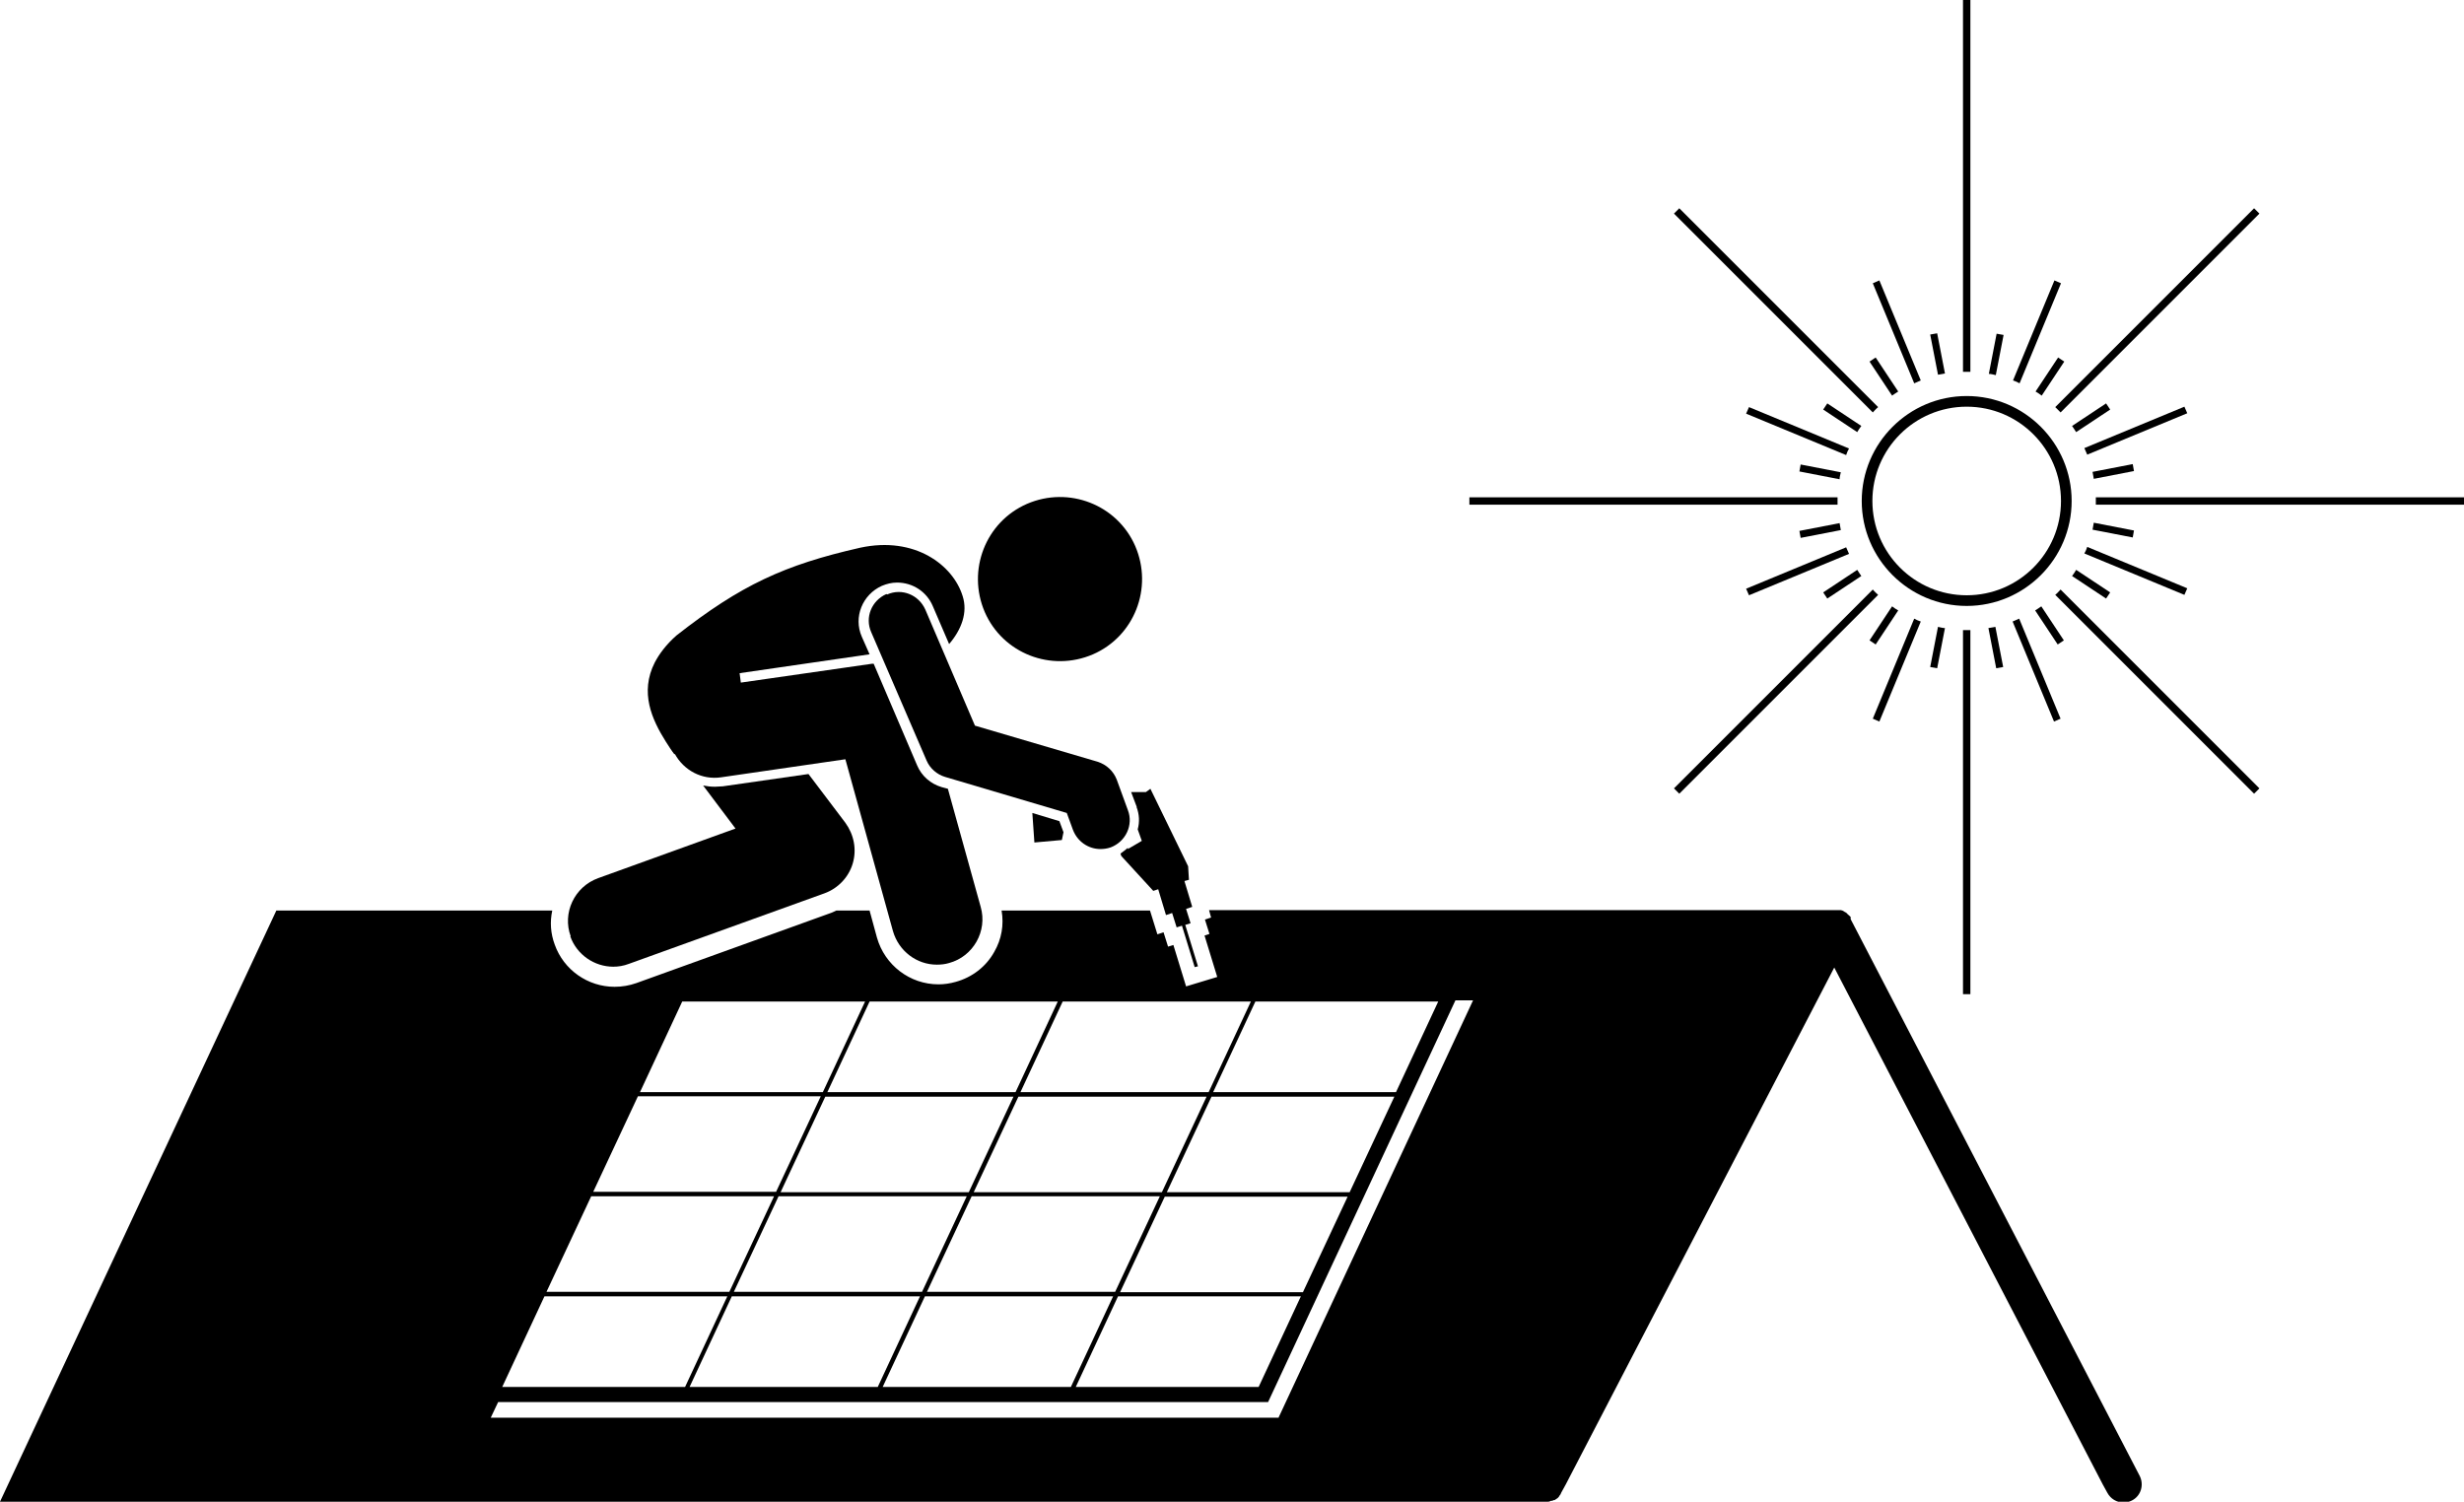 <?xml version="1.0" encoding="UTF-8"?>
<svg id="Capa_1" data-name="Capa 1" xmlns="http://www.w3.org/2000/svg" version="1.1" viewBox="0 0 60.1 36.63">
  <defs>
    <style>
      .cls-1 {
        fill: #000;
        stroke-width: 0px;
      }
    </style>
  </defs>
  <path class="cls-1" d="M45.14,22.4s0,0,0-.01c0,0,0,0,0-.01,0,0,0,0,0-.01,0,0-.01-.02-.02-.02,0,0-.01-.02-.02-.02,0,0-.01-.01-.02-.02,0,0-.02-.01-.02-.02,0,0-.01-.01-.02-.02,0,0-.02-.01-.03-.02,0,0-.01,0-.02-.01,0,0-.02-.01-.03-.02,0,0-.01,0-.02-.01-.01,0-.02,0-.03-.01,0,0-.01,0-.02,0-.01,0-.03,0-.04,0,0,0-.01,0-.02,0-.02,0-.04,0-.06,0h-15.28l.05.18-.15.05.11.35-.12.04.31,1.01-.76.23-.31-1.01-.13.04-.11-.35-.15.05-.18-.58h-3.62c.06.35,0,.7-.18,1.01-.2.36-.54.62-.94.73-.14.04-.28.06-.42.06h0c-.7,0-1.31-.47-1.5-1.14l-.18-.66h-.81s-.07.03-.11.05l-4.77,1.72c-.17.06-.35.09-.53.09h0c-.65,0-1.24-.41-1.46-1.03-.1-.27-.12-.55-.06-.83h-6.73L0,36.63h37.69s.02,0,.04,0c0,0,.01,0,.02,0,.02,0,.05,0,.07-.02,0,0,.01,0,.02,0,.02,0,.04-.01.06-.02,0,0,.01,0,.02,0,.02-.01.04-.03.06-.04,0,0,0,0,0,0,.02-.01.03-.03.05-.05,0,0,0-.01.01-.02.02-.02.03-.04.04-.07l.11-.2,6.55-12.61,6.55,12.61.11.2c.08.15.23.24.4.24.07,0,.14-.02.2-.05.22-.11.3-.38.19-.6l-7.05-13.58ZM35.08,24.43l-1.03,2.21h-4.46l1.03-2.21h4.46ZM23.75,29.08l1.09-2.33h4.59l-1.09,2.33h-4.59ZM28.29,29.18l-1.09,2.33h-4.59l1.09-2.33h4.59ZM23.63,29.08h-4.59l1.09-2.33h4.59l-1.09,2.33ZM23.58,29.18l-1.09,2.33h-4.59l1.09-2.33h4.59ZM22.44,31.62l-1.03,2.21h-4.59l1.03-2.21h4.59ZM22.56,31.62h4.59l-1.03,2.21h-4.59l1.03-2.21ZM27.27,31.62h4.46l-1.03,2.21h-4.46l1.03-2.21ZM27.32,31.52l1.09-2.33h4.46l-1.09,2.33h-4.46ZM28.46,29.08l1.09-2.33h4.46l-1.09,2.33h-4.46ZM30.51,24.43l-1.03,2.21h-4.59l1.03-2.21h4.59ZM21.21,24.43h4.59l-1.03,2.21h-4.59l1.03-2.21ZM16.64,24.43h4.46l-1.03,2.21h-4.46l1.03-2.21ZM15.56,26.74h4.46l-1.09,2.33h-4.46l1.09-2.33ZM14.42,29.18h4.46l-1.09,2.33h-4.46l1.09-2.33ZM13.28,31.62h4.46l-1.03,2.21h-4.46l1.03-2.21ZM31.18,34.58H11.97l.18-.38h18.78l4.57-9.8h.43l-4.75,10.19Z"/>
  <path class="cls-1" d="M48.06,9.07V0h-.18v9.07s.06,0,.09,0,.06,0,.09,0Z"/>
  <path class="cls-1" d="M47.88,15.37v8.88h.18v-8.88s-.06,0-.09,0-.06,0-.09,0Z"/>
  <path class="cls-1" d="M50.26,10.06l4.85-4.85-.13-.13-4.85,4.85s.08.08.13.13Z"/>
  <path class="cls-1" d="M40.96,19.36l4.85-4.85s-.09-.08-.13-.13l-4.85,4.85.13.13Z"/>
  <path class="cls-1" d="M51.12,12.13s0,.06,0,.09,0,.06,0,.09h8.98v-.18h-8.98Z"/>
  <path class="cls-1" d="M44.82,12.22s0-.06,0-.09h-8.98v.18h8.98s0-.06,0-.09Z"/>
  <path class="cls-1" d="M50.13,14.51l4.85,4.85.13-.13-4.85-4.85s-.08.09-.13.13Z"/>
  <path class="cls-1" d="M45.81,9.93l-4.85-4.85-.13.13,4.85,4.85s.08-.09.13-.13Z"/>
  <path class="cls-1" d="M49.09,15.16l1.01,2.44.16-.07-1.01-2.44c-.05.02-.11.05-.16.07Z"/>
  <path class="cls-1" d="M46.85,9.28l-1.01-2.44-.16.07,1.01,2.44c.05-.02.11-.05.16-.07Z"/>
  <path class="cls-1" d="M42.59,10.09l2.44,1.01c.02-.06.04-.11.07-.16l-2.44-1.01-.07.16Z"/>
  <path class="cls-1" d="M53.35,14.35l-2.44-1.01c-.02.06-.04.11-.07.16l2.44,1.01.07-.16Z"/>
  <path class="cls-1" d="M53.28,9.92l-2.44,1.01c.02.05.05.11.07.16l2.44-1.01-.07-.16Z"/>
  <path class="cls-1" d="M42.66,14.52l2.44-1.01c-.02-.05-.05-.11-.07-.16l-2.44,1.01.07.16Z"/>
  <path class="cls-1" d="M50.27,6.91l-.16-.07-1.01,2.44c.06.02.11.04.16.07l1.01-2.44Z"/>
  <path class="cls-1" d="M46.85,15.16c-.06-.02-.11-.04-.16-.07l-1.01,2.44.16.07,1.01-2.44Z"/>
  <path class="cls-1" d="M48.69,16.3l.17-.03-.19-.98c-.06.01-.12.02-.17.03l.19.98Z"/>
  <path class="cls-1" d="M47.44,9.11l-.19-.98-.17.03.19.98c.06-.01.12-.02.17-.03Z"/>
  <path class="cls-1" d="M49.79,14.79s-.1.07-.15.1l.55.83.15-.1-.55-.83Z"/>
  <path class="cls-1" d="M46.3,9.55l-.55-.83-.15.1.55.83s.1-.07.15-.1Z"/>
  <path class="cls-1" d="M44.57,9.84l-.1.15.83.55c.03-.05.06-.1.1-.15l-.83-.55Z"/>
  <path class="cls-1" d="M51.37,14.6l.1-.15-.83-.55c-.03.05-.06.1-.1.15l.83.55Z"/>
  <path class="cls-1" d="M44.9,11.52l-.98-.19-.03.17.98.19c0-.06.02-.12.03-.17Z"/>
  <path class="cls-1" d="M51.04,12.92l.98.19.03-.17-.98-.19c-.01.06-.02.12-.03.17Z"/>
  <path class="cls-1" d="M52.02,11.32l-.98.19c.01.06.02.12.03.17l.98-.19-.03-.17Z"/>
  <path class="cls-1" d="M43.92,13.12l.98-.19c-.01-.06-.02-.12-.03-.17l-.98.19.03.17Z"/>
  <path class="cls-1" d="M51.47,9.99l-.1-.15-.83.55s.07.1.1.15l.83-.55Z"/>
  <path class="cls-1" d="M44.47,14.45l.1.15.83-.55s-.07-.1-.1-.15l-.83.55Z"/>
  <path class="cls-1" d="M46.3,14.89c-.05-.03-.1-.06-.15-.1l-.55.83.15.1.55-.83Z"/>
  <path class="cls-1" d="M49.65,9.55c.05.03.1.06.15.1l.55-.83-.15-.1-.55.83Z"/>
  <path class="cls-1" d="M48.87,8.17l-.17-.03-.19.98c.06,0,.12.02.17.03l.19-.98Z"/>
  <path class="cls-1" d="M47.25,16.3l.19-.98c-.06,0-.12-.02-.17-.03l-.19.98.17.03Z"/>
  <path class="cls-1" d="M47.97,9.66c-1.41,0-2.56,1.15-2.56,2.56s1.15,2.56,2.56,2.56,2.56-1.15,2.56-2.56-1.15-2.56-2.56-2.56ZM47.97,14.52c-1.27,0-2.3-1.03-2.3-2.3s1.03-2.3,2.3-2.3,2.3,1.03,2.3,2.3-1.03,2.3-2.3,2.3Z"/>
  <path class="cls-1" d="M13.91,22.84c.16.45.59.74,1.05.74.12,0,.25-.02.38-.07l4.77-1.72c.33-.12.59-.39.69-.73.1-.34.03-.7-.18-.99l-.9-1.19-2.09.3c-.06,0-.13.01-.19.01-.1,0-.19-.01-.29-.03l.79,1.05-3.35,1.21c-.58.21-.88.85-.67,1.42h0Z"/>
  <path class="cls-1" d="M16.46,18.39c.22.4.66.64,1.13.57l3.03-.44,1.16,4.19c.14.49.58.82,1.07.82.1,0,.2-.01.3-.04.59-.16.94-.78.77-1.37l-.8-2.88-.15-.04c-.27-.08-.49-.27-.6-.53l-1.06-2.48s-.03,0-.04,0l-3.2.46-.03-.23,3.17-.46-.19-.43c-.21-.48.02-1.03.49-1.24.12-.05.24-.08.37-.08.38,0,.72.22.87.57l.4.93c.3-.35.46-.77.33-1.17-.23-.75-1.16-1.47-2.5-1.18-1.85.42-2.91.91-4.48,2.14-.25.22-.42.45-.53.66-.37.73-.07,1.39.27,1.93.07.11.14.22.21.31Z"/>
  <path class="cls-1" d="M26.66,15.96c1.01-.44,1.47-1.62,1.03-2.64-.44-1.01-1.62-1.47-2.64-1.03-1.01.44-1.47,1.62-1.03,2.64.44,1.01,1.62,1.47,2.64,1.03Z"/>
  <path class="cls-1" d="M27.72,19.68c.07.18.08.37.03.55l.1.28-.34.2v-.03c-.06.05-.12.1-.18.14l.02.06.78.85.12-.04.19.63.15-.05.11.35.13-.04.31,1.01.08-.02-.31-1.01.13-.04-.11-.35.15-.05-.19-.63.11-.03-.02-.33-.92-1.89-.11.08s-.14,0-.36,0l.14.37Z"/>
  <polygon class="cls-1" points="25.23 20.55 25.9 20.49 25.94 20.3 25.84 20.03 25.18 19.83 25.23 20.55"/>
  <path class="cls-1" d="M21.62,14.49c-.36.16-.53.57-.37.93l1.35,3.13c.08.19.25.34.45.4l2.97.88.15.41c.11.29.38.47.67.47.08,0,.16-.01.25-.04.37-.14.56-.55.42-.91l-.27-.74c-.08-.21-.25-.37-.47-.44l-2.99-.88-1.21-2.83c-.16-.36-.57-.53-.93-.37Z"/>
</svg>